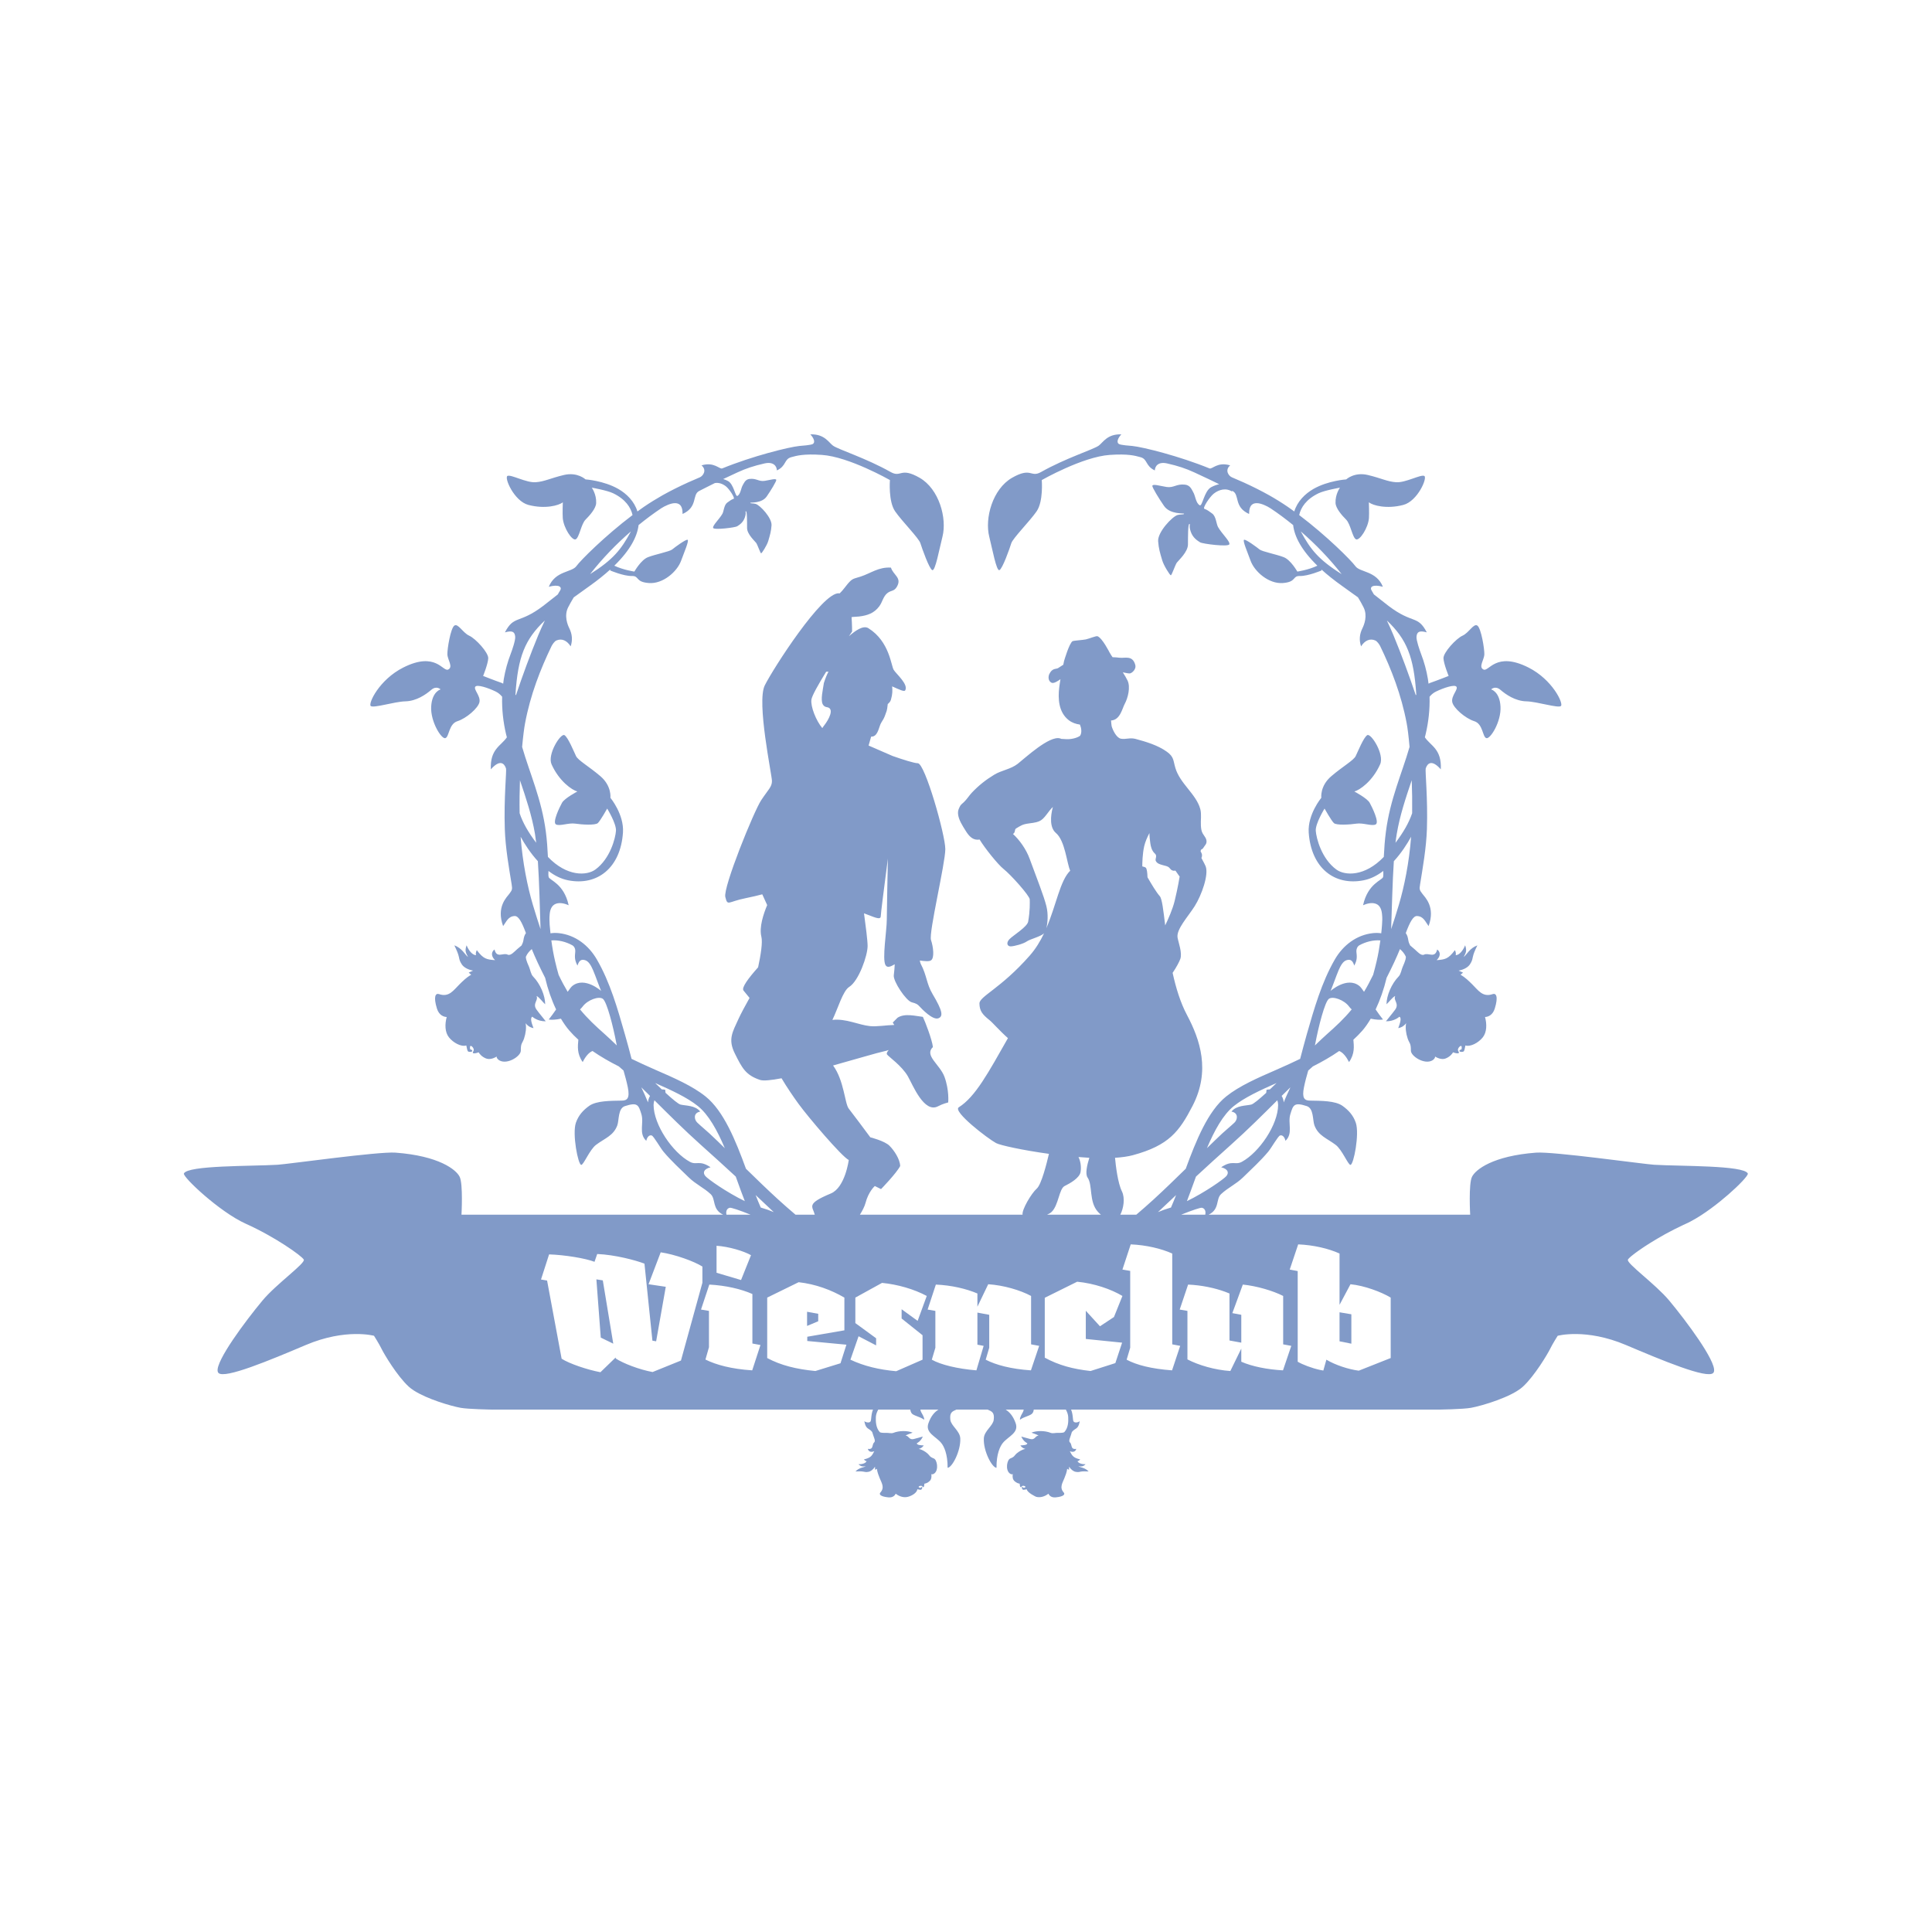 <svg xmlns="http://www.w3.org/2000/svg" xmlns:xlink="http://www.w3.org/1999/xlink" width="500" zoomAndPan="magnify" viewBox="0 0 375 375" height="500" preserveAspectRatio="xMidYMid meet"><g id="06677f913b"><path style=" stroke:none;fill-rule:nonzero;fill:#819ac8;fill-opacity:1;" d="M 115.758 248.324 L 116.609 259.629 L 119.035 260.809 L 117.004 248.52 Z M 115.758 248.324 "></path><path style=" stroke:none;fill-rule:nonzero;fill:#819ac8;fill-opacity:1;" d="M 158.816 255.008 L 156.652 254.613 L 156.652 257.363 L 158.816 256.453 Z M 158.816 255.008 "></path><path style=" stroke:none;fill-rule:nonzero;fill:#819ac8;fill-opacity:1;" d="M 260.004 260.348 L 262.297 260.809 L 262.297 255.102 L 260.004 254.715 Z M 260.004 260.348 "></path><path style=" stroke:none;fill-rule:nonzero;fill:#819ac8;fill-opacity:1;" d="M 321.055 226.078 C 319.004 225.953 301.496 223.48 298.156 223.727 C 289.742 224.359 286.398 227.023 285.715 228.414 C 285.023 229.797 285.359 235.766 285.359 235.766 L 234.602 235.766 C 236.777 234.703 235.961 232.754 237.008 231.777 C 238.34 230.527 239.898 229.863 241.27 228.531 C 242.926 226.906 244.645 225.352 246.137 223.574 C 246.777 222.824 248.059 220.516 248.453 220.395 C 248.926 220.246 249.355 220.699 249.508 221.434 C 251.051 219.977 249.906 218.035 250.461 216.25 C 251 214.477 251.184 213.895 253.648 214.695 C 255.02 215.145 254.762 217.43 255.129 218.426 C 255.879 220.453 257.559 220.938 259.238 222.207 C 260.492 223.137 261.656 226.094 262.121 226.102 C 262.742 226.105 263.898 220.109 263.164 217.934 C 262.66 216.449 261.738 215.48 260.586 214.648 C 259.168 213.637 256.395 213.668 254.277 213.629 C 253.191 213.625 252.676 213.156 253.098 211.047 C 253.316 209.949 253.613 208.871 253.926 207.793 C 254.109 207.633 254.277 207.473 254.457 207.32 C 254.582 207.211 254.707 207.102 254.82 206.992 C 256.59 206.105 258.316 205.121 259.934 204 C 260.66 204.277 261.32 205.105 261.848 206.148 C 262.996 204.504 262.793 203.07 262.691 201.809 C 263.309 201.25 263.891 200.652 264.445 200.027 C 265.012 199.371 265.551 198.59 266.062 197.727 C 267.059 197.945 267.945 197.98 268.441 197.887 C 267.938 197.258 267.457 196.59 267.008 195.934 C 267.879 194.094 268.617 191.996 269.141 189.789 C 270.16 187.797 271.078 185.84 271.73 184.215 C 272.184 184.602 272.57 185.051 272.84 185.621 C 272.961 185.844 272.801 186.465 272.25 187.695 C 272.039 188.152 271.914 189.086 271.484 189.523 C 270.07 190.969 269.133 193.262 269.117 194.93 C 269.539 194.582 270.27 193.547 270.82 193.312 C 270.371 194.164 271.664 194.77 270.801 195.973 C 270.16 196.844 269.469 197.629 269.008 198.234 C 270.668 198.258 271.621 197.34 271.621 197.34 C 272.145 197.617 271.664 198.789 271.398 199.559 C 272.145 199.414 272.613 199.035 272.926 198.605 C 272.758 199.457 272.883 200.543 273.223 201.562 C 273.566 202.574 273.863 202.391 273.855 203.941 C 273.852 204.977 276.406 206.664 277.957 205.855 C 278.289 205.676 278.488 205.418 278.543 205.207 C 278.551 205.156 278.539 205.113 278.539 205.07 C 279.207 205.484 279.98 205.703 280.633 205.434 C 281.457 205.094 281.855 204.562 282.039 204.254 C 282.512 204.445 283.008 204.508 283.117 204.414 C 283.297 204.254 283.023 204.125 282.984 203.805 C 282.957 203.504 283.289 203.07 283.531 203.016 C 283.777 202.953 283.719 203.445 283.699 203.605 C 283.676 203.781 283.289 203.703 283.277 203.957 C 283.27 204.227 283.91 204.227 284.113 204.066 C 284.223 203.977 284.34 203.441 284.434 202.922 C 285.43 203.242 286.988 202.383 287.805 201.352 C 288.605 200.348 288.621 198.773 288.242 197.398 C 288.715 197.391 289.703 197.137 290.133 195.766 C 290.863 193.402 290.387 192.723 289.719 192.957 C 287.773 193.629 286.914 192.191 285.742 191.043 C 285.109 190.418 284.41 189.727 283.488 189.18 C 283.676 189.055 283.844 188.918 283.969 188.777 L 283.117 188.395 C 284.098 188.219 284.957 187.754 285.328 187.156 C 285.707 186.559 285.75 186.348 285.875 185.75 C 286 185.152 286.23 184.566 286.758 183.496 C 285.25 184.039 284.727 185.277 284.098 185.758 C 284.457 185.008 284.797 184.66 284.383 183.48 C 284.004 184.441 283.277 185.395 282.535 185.402 C 282.535 185.402 282.723 185.133 282.402 184.418 C 281.105 186.152 280.496 186.238 278.852 186.363 C 279.789 185.469 279.477 184.637 278.953 184.297 C 278.531 186.094 277.285 184.855 276.41 185.293 C 275.828 185.59 275.043 184.645 274.586 184.258 C 274.223 183.953 273.719 183.516 273.719 183.516 L 273.719 183.523 C 273.535 183.195 273.414 182.867 273.363 182.555 C 273.266 181.973 273.18 181.543 272.859 181.113 C 273.668 178.93 274.316 177.781 275.035 177.801 C 276.305 177.848 276.645 178.887 277.285 179.754 C 278.652 176.02 276.586 174.168 276.055 173.449 C 275.516 172.734 275.48 172.621 275.641 171.637 C 276.129 168.566 276.84 164.656 276.965 160.879 C 277.156 154.988 276.594 149.559 276.73 149.152 C 277.066 148.125 277.926 147.359 279.66 149.332 C 279.855 145.352 277.68 144.777 276.566 143.109 C 276.609 142.906 276.676 142.703 276.719 142.492 C 277.277 140.117 277.547 137.672 277.477 135.234 C 277.824 134.812 278.238 134.461 278.742 134.223 C 280.141 133.543 282.383 132.766 282.707 133.312 C 283.027 133.863 281.66 135.066 281.879 136.246 C 282.082 137.43 284.449 139.453 286.152 139.98 C 287.863 140.512 287.73 143.008 288.488 143.27 C 289.246 143.539 291.414 140.074 291.246 137.148 C 291.094 134.227 289.426 133.812 289.426 133.812 C 289.426 133.812 290.207 133.012 291.246 133.906 C 292.289 134.805 294.121 136.078 296.254 136.129 C 298.387 136.18 302.465 137.512 302.98 137.031 C 303.504 136.543 301.336 131.922 296.684 129.57 C 290.336 126.367 288.984 130.457 287.949 129.957 C 286.914 129.461 288.09 128.062 288.109 126.992 C 288.141 125.93 287.492 121.984 286.77 121.438 C 286.051 120.906 285.133 122.809 283.879 123.383 C 282.613 123.949 280.125 126.672 280.176 127.777 C 280.234 128.887 281.18 131.199 281.18 131.199 C 281.18 131.199 278.852 132.117 277.555 132.562 C 277.469 132.59 277.371 132.648 277.277 132.699 C 277.242 132.395 277.207 132.094 277.156 131.797 C 276.879 130.129 276.434 128.492 275.824 126.914 C 275.555 126.199 274.891 124.301 274.941 123.602 C 275.016 122.668 275.445 122.32 276.938 122.742 C 275.168 119.328 274.234 121.184 269.531 117.617 C 268.566 116.883 267.633 116.109 266.672 115.375 C 266.496 115.055 266.359 114.812 266.273 114.691 C 265.754 113.941 266.402 113.352 268.418 113.891 C 267.133 110.754 263.957 111.133 263.07 109.879 C 262.281 108.781 257.523 104.012 252.172 99.973 C 252.5 98.488 253.539 96.895 255.934 95.742 C 257.129 95.168 260.086 94.656 260.086 94.656 C 260.086 94.656 259.152 95.934 259.227 97.637 C 259.277 98.676 260.449 100.023 261.293 100.867 C 262.145 101.719 262.508 104.375 263.207 104.684 C 263.906 104.988 265.559 102.477 265.711 100.562 C 265.777 99.621 265.695 97.496 265.695 97.496 C 266.477 98.117 269.156 98.852 272.371 98.008 C 275.168 97.285 277.141 92.68 276.441 92.371 C 275.742 92.059 272.809 93.727 270.98 93.602 C 269.234 93.48 268.113 92.816 265.477 92.191 C 262.852 91.578 261.301 93.051 261.301 93.051 C 261.301 93.051 257.77 93.281 254.945 94.898 C 253.301 95.844 251.816 97.316 251.219 99.273 C 250.805 98.977 250.387 98.676 249.973 98.387 C 248.801 97.586 247.594 96.836 246.355 96.137 C 244.746 95.234 243.086 94.41 241.406 93.645 C 240.648 93.305 239.879 92.977 239.113 92.648 C 238.496 92.395 237.672 91.266 238.777 90.328 C 236.324 89.578 235.293 91.129 234.762 90.918 C 228.93 88.535 221.832 86.766 219.785 86.562 C 219.395 86.527 217.531 86.402 217.172 86.176 C 216.664 85.855 216.977 85.027 217.652 84.312 C 214.91 84.199 214.074 85.914 213.266 86.496 C 212.207 87.262 206.871 88.906 202.074 91.617 C 199.996 92.789 200.234 90.574 196.441 92.738 C 192.656 94.914 191.105 100.59 192.016 104.18 C 192.633 106.641 193.398 110.84 193.973 110.664 C 194.555 110.484 195.992 106.43 196.289 105.445 C 196.594 104.465 199.855 101.195 201.195 99.266 C 202.551 97.344 202.207 93.18 202.207 93.18 C 202.207 93.18 210.141 88.652 215.41 88.297 C 218.957 88.055 220.324 88.449 221.352 88.734 C 222.793 89.117 222.277 90.438 224.152 91.309 C 224.176 90.551 224.738 89.539 226.562 89.957 C 228.652 90.43 230.137 90.922 231.805 91.688 C 234.133 92.758 235.59 93.465 236.645 93.988 C 236.215 94.074 235.691 94.242 235.102 94.555 C 233.711 95.285 233.383 98.379 232.859 98.07 C 232.082 97.613 232.039 96.238 231.594 95.516 C 231.34 95.086 231.047 94.184 230.02 94.07 C 228.332 93.871 227.859 94.738 226.418 94.52 C 225.121 94.309 223.781 93.887 223.672 94.285 C 223.594 94.57 224.992 96.836 225.93 98.188 C 227.086 99.891 229.797 99.578 229.824 99.711 C 229.883 99.906 229.105 99.812 228.578 99.957 C 227.512 100.262 224.68 103.297 224.793 105.039 C 224.898 106.5 225.164 107.34 225.59 108.766 C 225.871 109.746 227.066 111.648 227.254 111.664 C 227.438 111.676 228.098 109.652 228.426 109.203 C 228.762 108.75 230.582 107.141 230.582 105.672 C 230.59 104.195 230.574 101.652 230.859 101.711 C 231.148 101.777 230.676 101.82 231.098 103.125 C 231.52 104.434 232.488 104.973 232.941 105.266 C 233.398 105.562 238.387 106.195 238.609 105.656 C 238.836 105.125 237.168 103.617 236.418 102.293 C 236.086 101.711 236.043 100.211 235.277 99.672 C 234.762 99.309 234.367 98.961 233.762 98.758 C 233.383 98.625 234.773 96.457 235.598 95.809 C 236.609 95.016 237.992 94.629 239.215 95.457 C 239.188 95.395 239.141 95.312 239.082 95.234 C 239.137 95.254 239.18 95.277 239.23 95.297 C 240.68 96.027 239.426 98.391 242.445 99.762 C 242.445 97.867 243.297 97.664 243.961 97.664 C 244.762 97.664 245.926 98.219 246.602 98.66 C 248.133 99.668 249.582 100.766 251 101.914 C 251.254 104.145 252.609 106.785 255.703 109.801 C 253.906 110.652 251.809 110.941 251.809 110.941 C 251.809 110.941 250.535 108.672 249.172 108.148 C 247.812 107.613 244.988 107.062 244.492 106.66 C 243.996 106.254 241.852 104.66 241.484 104.77 C 241.121 104.879 242.191 107.309 242.723 108.801 C 243.504 110.973 246.277 113.367 248.984 113.168 C 251.699 112.973 250.797 111.766 252.289 111.801 C 253.91 111.836 256.504 110.73 256.504 110.73 L 256.496 110.547 C 257.625 111.566 258.957 112.637 260.508 113.738 C 261.613 114.531 262.648 115.266 263.586 115.949 C 263.973 116.59 264.344 117.23 264.672 117.895 C 265.484 119.523 264.781 121.266 264.445 121.949 C 263.883 123.078 263.773 124.25 264.184 125.457 C 264.91 124.301 265.93 123.863 266.949 124.32 C 267.328 124.488 267.707 125.07 267.875 125.371 C 270.059 129.891 272 134.863 273.035 140.387 C 273.203 141.254 273.414 142.883 273.594 144.973 C 272.109 150.148 269.816 155.113 269 161.461 C 268.785 163.074 268.676 164.699 268.594 166.324 C 264.902 170.188 261.039 169.992 259.379 168.77 C 256.504 166.664 255.492 162.691 255.391 161.262 C 255.293 159.852 257.094 156.945 257.094 156.945 C 257.094 156.945 258.41 159.289 258.906 159.758 C 259.387 160.223 262.008 160.062 263.293 159.867 C 264.582 159.668 266.324 160.418 267.035 160.012 C 267.758 159.598 266.344 156.699 265.852 155.812 C 265.355 154.93 262.879 153.629 262.879 153.629 C 263.914 153.352 266.41 151.648 267.879 148.363 C 268.762 146.414 266.113 142.277 265.391 142.688 C 264.68 143.094 263.551 145.91 263.141 146.75 C 262.727 147.602 260.625 148.758 258.402 150.664 C 256.168 152.566 256.465 154.852 256.465 154.852 C 256.465 154.852 253.797 158.074 254.02 161.582 C 254.48 168.469 259.023 171.992 264.684 170.863 C 266.082 170.59 267.348 169.926 268.492 169.051 C 268.492 169.438 268.535 169.859 268.457 170.223 C 268.309 170.859 265.492 171.461 264.57 175.711 C 265.465 175.305 266.543 175.086 267.336 175.559 C 268.098 176.02 268.207 177.074 268.246 177.41 C 268.332 178.172 268.305 178.82 268.25 179.504 C 268.215 180.051 268.156 180.605 268.098 181.152 C 267.598 181.078 267.074 181.055 266.477 181.121 C 263.273 181.473 260.68 183.488 259.094 186.223 C 256.52 190.672 255.062 195.84 253.648 200.746 C 253.207 202.332 252.77 203.926 252.359 205.523 C 251 206.191 249.492 206.867 247.84 207.598 C 244.086 209.227 240.539 210.785 238.008 212.816 C 234.461 215.652 232.148 221.414 230.152 226.852 C 228.098 228.859 226.047 230.859 223.922 232.805 C 222.816 233.816 221.695 234.797 220.559 235.766 L 217.453 235.766 C 218.078 234.562 218.41 232.57 217.766 231.246 C 216.957 229.617 216.562 226.219 216.426 224.727 C 217.727 224.645 218.898 224.484 219.859 224.23 C 226.914 222.324 228.902 219.609 231.473 214.656 C 234.996 207.836 232.934 201.797 230.387 196.996 C 229.113 194.602 228.238 191.719 227.605 188.832 C 228.328 187.773 228.902 186.676 229.09 186.152 C 229.527 184.98 228.719 182.906 228.566 181.996 C 228.289 180.379 230.555 177.992 231.895 175.875 C 233.234 173.746 234.637 169.801 234.02 168.156 C 233.945 167.953 233.617 167.312 233.195 166.535 C 233.336 166.215 233.371 165.879 233.188 165.531 C 233.145 165.441 233.043 165.305 233.035 165.23 C 233.023 165.07 233.137 165.043 233.137 164.902 C 233.48 164.793 233.59 164.531 233.766 164.27 C 233.93 164.039 234.145 163.805 234.18 163.484 C 234.258 162.77 233.777 162.34 233.457 161.797 C 233.188 161.336 233.125 160.797 233.094 160.281 C 233.023 159.227 233.254 158.062 232.973 157.027 C 232.172 154.117 229.039 152.113 228.137 149.051 C 227.707 147.609 227.883 146.918 226.5 145.918 C 224.773 144.668 222.453 143.969 220.406 143.422 C 219.293 143.125 218.516 143.562 217.559 143.379 C 216.707 143.219 215.98 141.711 215.77 140.949 C 215.734 140.773 215.695 140.32 215.652 139.848 C 217.438 139.754 217.824 137.504 218.305 136.633 C 218.938 135.461 219.461 133.355 218.855 132.09 C 218.652 131.668 218.297 131.039 217.938 130.5 C 218.551 130.641 219.09 130.727 219.301 130.711 C 219.621 130.691 220.633 129.965 220.34 128.996 C 219.789 127.125 218.34 127.801 217.293 127.664 C 216.875 127.613 216.434 127.574 215.945 127.562 C 215.863 127.445 215.785 127.328 215.695 127.191 C 215.434 126.754 215.332 126.586 215.332 126.586 C 215.332 126.586 213.965 123.855 213.027 123.492 C 212.758 123.391 211.375 123.98 210.754 124.109 C 210.137 124.234 208.402 124.344 208.207 124.438 C 207.559 124.773 206.555 128.23 206.555 128.23 C 206.555 128.23 206.48 128.5 206.43 128.805 C 206.422 128.887 206.402 128.957 206.387 129.023 C 206.051 129.242 205.723 129.461 205.367 129.68 C 204.996 129.914 204.227 129.621 203.656 130.867 C 203.477 131.258 203.379 132.152 204.094 132.512 C 204.516 132.723 205.309 132.211 205.832 131.832 C 205.812 131.938 205.797 132.047 205.781 132.141 C 205.73 132.555 205.645 132.969 205.602 133.379 C 205.324 135.648 205.477 138.238 207.422 139.77 C 208.074 140.277 208.816 140.531 209.613 140.641 C 209.887 141.289 210.035 142.184 209.648 142.812 C 208.992 143.297 207.77 143.512 207.027 143.473 C 206.613 143.453 206.293 143.422 206.008 143.414 C 205.93 143.387 205.855 143.355 205.773 143.328 C 203.707 142.703 198.969 147.137 197.535 148.258 C 196.168 149.324 194.391 149.5 192.957 150.383 C 191.363 151.355 190 152.414 188.625 153.867 C 188.086 154.445 187.672 155.141 187.09 155.695 C 186.695 156.074 186.465 156.148 186.223 156.715 C 186.02 157.152 185.918 157.434 185.953 157.961 C 186.043 159.109 186.848 160.309 187.445 161.27 C 187.965 162.117 188.691 163.027 189.781 162.988 C 189.898 162.988 190.016 162.977 190.141 162.953 C 191.109 164.57 193.676 167.785 194.797 168.676 C 196.227 169.801 199.852 173.871 199.871 174.57 C 199.887 175.262 199.938 176.754 199.566 178.887 C 199.383 179.914 196.609 181.586 195.926 182.301 C 195.25 183.016 195.504 183.707 196.195 183.691 C 196.887 183.668 198.641 183.203 199.324 182.715 C 199.965 182.273 202.012 181.793 202.652 181.152 C 201.918 182.688 201.027 184.172 199.863 185.488 C 194.223 191.902 190.074 193.395 190.109 194.793 C 190.141 196.184 190.629 196.867 192.047 197.996 C 192.68 198.492 193.887 199.938 195.641 201.504 C 191.805 208.246 189.34 212.875 186.098 214.926 C 184.848 215.719 191.695 220.984 193.336 221.871 C 194.113 222.293 198.473 223.254 203.598 223.961 C 203.16 225.84 202.137 229.906 201.246 230.695 C 200.18 231.637 198.305 234.82 198.48 235.766 L 166.91 235.766 C 167.367 235.051 167.828 234.148 167.988 233.52 C 168.57 231.27 169.801 230.207 169.801 230.207 L 171.008 230.805 C 171.008 230.805 174.008 227.723 174.723 226.328 C 174.684 224.996 173.566 223.305 172.641 222.383 C 171.707 221.449 168.926 220.75 168.926 220.75 C 167.754 219.172 165.426 216.039 164.742 215.184 C 163.965 214.199 163.84 209.707 161.699 206.809 C 166.152 205.574 170.266 204.336 171.656 204.043 C 171.949 203.98 172.23 203.898 172.5 203.805 C 172.203 204.152 172.027 204.461 172.176 204.676 C 172.445 205.078 175.051 206.867 176.223 208.922 C 177.152 210.543 179.375 216.195 182.098 214.715 C 182.977 214.242 184.047 213.98 184.047 213.98 C 184.047 213.98 184.273 211.609 183.324 209.016 C 182.43 206.586 179.344 204.883 181.078 203.23 C 180.926 201.797 179.52 198.156 179.125 197.371 C 177.742 197.223 175.602 196.613 174.207 197.543 L 173.281 198.477 C 173.281 198.477 173.41 198.652 173.578 198.941 C 172.094 198.973 170.207 199.305 168.871 199.168 C 166.641 198.941 164.211 197.66 161.566 197.965 C 162.637 195.77 163.594 192.34 164.82 191.566 C 166.688 190.402 168.402 185.477 168.402 183.617 C 168.402 182.562 168.023 179.613 167.703 177.277 C 169.48 177.898 170.957 178.742 170.957 177.816 C 170.957 177.352 171.586 172.414 172.336 166.652 C 172.289 169.426 172.125 176.695 172.125 178.508 C 172.125 180.605 171.191 186.172 171.883 187.34 C 172.238 187.922 172.895 187.609 173.668 187.164 C 173.637 187.781 173.586 188.504 173.484 189.297 C 173.332 190.445 175.844 194.238 176.965 194.543 C 177.883 194.785 178.086 194.918 178.5 195.367 C 178.906 195.812 181.02 198.047 182.125 197.652 C 183.102 197.289 182.992 196.262 181.004 192.93 C 179.816 190.934 179.91 189.34 178.719 187.09 C 178.652 186.969 178.586 186.727 178.535 186.438 C 179.484 186.566 180.328 186.652 180.707 186.406 C 181.398 185.949 181.172 183.852 180.707 182.453 C 180.238 181.07 183.484 167.605 183.484 164.816 C 183.484 162.035 179.535 148.141 178.145 148.141 C 177.457 148.141 175.289 147.449 173.246 146.734 L 168.594 144.711 L 169.086 142.98 L 169.145 142.98 C 170.273 142.992 170.535 141.48 170.848 140.691 C 171.016 140.277 171.25 139.957 171.469 139.578 C 171.754 139.086 171.898 138.496 172.109 137.965 C 172.16 137.816 172.262 137.242 172.312 136.66 C 172.574 136.426 172.828 136.188 172.93 135.809 C 173.25 134.703 173.238 134.039 173.164 133.223 C 174.578 133.863 175.531 134.316 175.703 133.996 C 176.352 132.824 173.992 130.852 173.477 130.035 C 172.945 129.219 172.676 124.512 168.555 121.934 C 167.543 121.309 166.016 122.414 164.777 123.492 C 165.156 122.926 165.391 122.582 165.391 122.582 C 165.391 122.582 165.391 121.176 165.289 119.785 C 165.746 119.707 166.258 119.723 166.742 119.664 C 168.367 119.465 169.684 119.023 170.676 117.668 C 171.285 116.852 171.41 115.789 172.227 115.129 C 172.969 114.531 173.543 114.836 174.098 113.867 C 175.086 112.113 173.406 111.656 172.93 110.172 C 170.508 110.031 169.051 111.262 167.059 111.91 C 165.668 112.367 165.508 112.207 164.574 113.285 C 164.129 113.797 163.578 114.625 162.973 115.18 C 162.93 115.172 162.879 115.156 162.836 115.156 C 159.59 114.926 150.066 129.773 148.445 133.027 C 146.82 136.273 149.836 150.434 149.836 151.59 C 149.836 152.746 149.141 153.215 147.754 155.309 C 146.355 157.391 140.32 172.25 140.785 174.105 C 141.25 175.961 141.25 175.027 144.73 174.336 C 146.043 174.066 147.117 173.812 147.957 173.586 L 148.91 175.676 C 148.176 177.426 147.328 179.984 147.781 181.805 C 148.059 182.914 147.656 185.395 147.148 187.754 C 145.277 189.852 143.895 191.699 144.309 192.254 C 144.449 192.434 144.883 192.973 145.488 193.699 C 144.652 195.191 143.809 196.75 143.34 197.777 C 142.184 200.324 141.25 201.723 142.641 204.504 C 144.031 207.289 144.73 208.68 147.52 209.613 C 148.184 209.832 149.703 209.672 151.699 209.293 C 152.715 211.012 154.035 212.941 154.996 214.258 C 156.852 216.812 163.352 224.461 164.742 225.16 C 164.742 225.16 164.051 230.496 161.262 231.656 C 156.371 233.695 157.73 234.129 158.148 235.766 L 154.402 235.766 C 153.27 234.797 152.133 233.816 151.027 232.805 C 148.902 230.859 146.84 228.859 144.789 226.852 C 142.801 221.414 140.484 215.652 136.941 212.816 C 134.406 210.785 130.855 209.227 127.098 207.598 C 125.445 206.867 123.949 206.191 122.586 205.523 C 122.18 203.926 121.742 202.332 121.289 200.746 C 119.887 195.84 118.43 190.672 115.844 186.223 C 114.258 183.488 111.676 181.473 108.473 181.121 C 107.867 181.055 107.352 181.078 106.848 181.152 C 106.789 180.605 106.73 180.051 106.688 179.504 C 106.645 178.82 106.617 178.172 106.695 177.41 C 106.73 177.074 106.848 176.02 107.613 175.559 C 108.398 175.086 109.484 175.305 110.379 175.711 C 109.453 171.461 106.629 170.859 106.492 170.223 C 106.406 169.859 106.449 169.438 106.457 169.051 C 107.59 169.926 108.871 170.59 110.262 170.863 C 115.918 171.992 120.461 168.469 120.918 161.582 C 121.152 158.074 118.48 154.852 118.48 154.852 C 118.48 154.852 118.766 152.566 116.543 150.664 C 114.316 148.758 112.215 147.602 111.805 146.75 C 111.398 145.91 110.262 143.094 109.555 142.688 C 108.828 142.277 106.188 146.414 107.059 148.363 C 108.539 151.648 111.027 153.352 112.066 153.629 C 112.066 153.629 109.586 154.93 109.09 155.812 C 108.602 156.699 107.199 159.598 107.902 160.012 C 108.625 160.418 110.355 159.668 111.652 159.867 C 112.941 160.062 115.547 160.223 116.043 159.758 C 116.539 159.289 117.855 156.945 117.855 156.945 C 117.855 156.945 119.652 159.852 119.559 161.262 C 119.457 162.691 118.445 166.664 115.57 168.77 C 113.91 169.992 110.043 170.188 106.352 166.324 C 106.273 164.699 106.164 163.074 105.953 161.461 C 105.129 155.113 102.832 150.148 101.344 144.973 C 101.535 142.883 101.746 141.254 101.914 140.387 C 102.945 134.863 104.891 129.891 107.074 125.371 C 107.242 125.07 107.613 124.488 107.992 124.32 C 109.023 123.863 110.031 124.301 110.766 125.457 C 111.172 124.25 111.062 123.078 110.504 121.949 C 110.16 121.266 109.461 119.523 110.27 117.895 C 110.605 117.23 110.977 116.59 111.363 115.949 C 112.309 115.266 113.328 114.531 114.441 113.738 C 115.992 112.637 117.316 111.566 118.445 110.543 L 118.445 110.73 C 118.445 110.73 121.027 111.836 122.66 111.801 C 124.145 111.766 123.25 112.973 125.965 113.168 C 128.664 113.367 131.445 110.973 132.215 108.801 C 132.754 107.309 133.816 104.879 133.453 104.77 C 133.098 104.66 130.949 106.254 130.457 106.66 C 129.961 107.062 127.137 107.613 125.773 108.148 C 124.406 108.672 123.133 110.941 123.133 110.941 C 123.133 110.941 121.035 110.652 119.238 109.801 C 122.332 106.785 123.684 104.145 123.949 101.914 C 125.359 100.766 126.824 99.668 128.336 98.66 C 129.02 98.219 130.18 97.664 130.988 97.664 C 131.641 97.664 132.5 97.867 132.492 99.762 C 135.523 98.391 134.277 96.027 135.711 95.297 C 136.59 94.863 137.328 94.461 138.754 93.762 C 139.512 93.625 140.281 93.914 140.895 94.395 C 141.57 94.922 142.715 96.703 142.402 96.812 C 141.906 96.98 141.578 97.266 141.156 97.562 C 140.531 98.008 140.492 99.238 140.223 99.719 C 139.605 100.801 138.238 102.039 138.426 102.477 C 138.617 102.914 142.707 102.395 143.078 102.156 C 143.449 101.914 144.242 101.473 144.59 100.395 C 144.934 99.324 144.547 99.289 144.781 99.238 C 145.016 99.191 145.008 101.273 145.008 102.484 C 145.008 103.691 146.508 105.016 146.773 105.379 C 147.043 105.75 147.59 107.41 147.734 107.398 C 147.891 107.391 148.871 105.832 149.113 105.023 C 149.453 103.852 149.672 103.168 149.754 101.965 C 149.855 100.539 147.531 98.043 146.652 97.797 C 146.223 97.68 145.59 97.758 145.625 97.59 C 145.656 97.488 147.875 97.746 148.828 96.348 C 149.602 95.234 150.734 93.375 150.676 93.145 C 150.598 92.816 149.484 93.164 148.434 93.332 C 147.242 93.516 146.863 92.801 145.473 92.961 C 144.629 93.062 144.395 93.805 144.176 94.156 C 143.812 94.746 143.777 95.875 143.145 96.254 C 142.715 96.5 142.445 93.961 141.293 93.363 C 140.961 93.18 140.645 93.062 140.371 92.984 C 141.133 92.621 142.035 92.199 143.148 91.688 C 144.809 90.922 146.293 90.43 148.375 89.957 C 150.211 89.539 150.773 90.551 150.793 91.309 C 152.672 90.438 152.148 89.117 153.598 88.734 C 154.621 88.449 155.992 88.055 159.527 88.297 C 164.801 88.652 172.734 93.18 172.734 93.18 C 172.734 93.18 172.398 97.344 173.754 99.266 C 175.09 101.195 178.359 104.465 178.652 105.445 C 178.957 106.43 180.391 110.484 180.965 110.664 C 181.547 110.84 182.305 106.641 182.93 104.18 C 183.84 100.59 182.285 94.914 178.5 92.738 C 174.715 90.574 174.953 92.789 172.871 91.617 C 168.074 88.906 162.738 87.262 161.676 86.496 C 160.875 85.914 160.039 84.199 157.285 84.312 C 157.965 85.027 158.285 85.855 157.773 86.176 C 157.418 86.402 155.547 86.527 155.16 86.562 C 153.117 86.766 146.012 88.535 140.188 90.918 C 139.656 91.129 138.617 89.578 136.164 90.328 C 137.277 91.266 136.445 92.395 135.836 92.648 C 135.062 92.977 134.297 93.305 133.543 93.645 C 131.859 94.41 130.199 95.234 128.586 96.137 C 127.355 96.836 126.137 97.586 124.965 98.387 C 124.551 98.676 124.137 98.977 123.723 99.273 C 123.125 97.316 121.648 95.844 120.004 94.898 C 117.172 93.281 113.648 93.051 113.648 93.051 C 113.648 93.051 112.098 91.578 109.469 92.191 C 106.828 92.816 105.707 93.48 103.957 93.602 C 102.133 93.727 99.207 92.059 98.508 92.371 C 97.809 92.68 99.789 97.285 102.574 98.008 C 105.793 98.852 108.473 98.117 109.242 97.496 C 109.242 97.496 109.164 99.621 109.234 100.562 C 109.391 102.477 111.043 104.988 111.734 104.684 C 112.434 104.375 112.797 101.719 113.648 100.867 C 114.492 100.023 115.68 98.676 115.715 97.637 C 115.793 95.934 114.863 94.656 114.863 94.656 C 114.863 94.656 117.816 95.168 119.012 95.742 C 121.398 96.895 122.441 98.488 122.777 99.973 C 117.426 104.012 112.664 108.781 111.879 109.879 C 110.984 111.133 107.816 110.754 106.52 113.891 C 108.539 113.352 109.191 113.941 108.676 114.691 C 108.59 114.812 108.441 115.055 108.273 115.375 C 107.312 116.109 106.383 116.883 105.414 117.617 C 100.703 121.184 99.789 119.328 98.004 122.742 C 99.504 122.32 99.926 122.668 100 123.602 C 100.059 124.301 99.402 126.199 99.125 126.914 C 98.516 128.492 98.07 130.129 97.785 131.797 C 97.734 132.094 97.707 132.395 97.668 132.699 C 97.574 132.648 97.473 132.59 97.395 132.562 C 96.098 132.117 93.773 131.199 93.773 131.199 C 93.773 131.199 94.715 128.887 94.766 127.777 C 94.824 126.672 92.328 123.949 91.066 123.383 C 89.816 122.809 88.891 120.906 88.176 121.438 C 87.457 121.984 86.809 125.93 86.836 126.992 C 86.859 128.062 88.023 129.461 86.992 129.957 C 85.957 130.457 84.609 126.367 78.27 129.57 C 73.609 131.922 71.441 136.543 71.957 137.031 C 72.477 137.512 76.551 136.18 78.691 136.129 C 80.824 136.078 82.66 134.805 83.699 133.906 C 84.734 133.012 85.52 133.812 85.52 133.812 C 85.52 133.812 83.852 134.227 83.691 137.148 C 83.531 140.074 85.703 143.539 86.453 143.27 C 87.207 143.008 87.086 140.512 88.797 139.98 C 90.492 139.453 92.859 137.43 93.07 136.246 C 93.281 135.066 91.918 133.863 92.238 133.312 C 92.566 132.766 94.801 133.543 96.207 134.223 C 96.699 134.461 97.117 134.812 97.465 135.234 C 97.398 137.672 97.668 140.117 98.223 142.492 C 98.273 142.703 98.332 142.898 98.383 143.109 C 97.27 144.777 95.094 145.352 95.273 149.332 C 97.02 147.359 97.875 148.125 98.215 149.152 C 98.355 149.559 97.785 154.988 97.98 160.879 C 98.105 164.656 98.812 168.566 99.309 171.637 C 99.461 172.621 99.422 172.734 98.887 173.449 C 98.359 174.168 96.293 176.02 97.656 179.754 C 98.301 178.887 98.637 177.848 99.902 177.801 C 100.641 177.781 101.281 178.93 102.082 181.113 C 101.766 181.543 101.68 181.973 101.586 182.555 C 101.535 182.867 101.402 183.195 101.23 183.523 L 101.23 183.516 C 101.23 183.516 100.727 183.953 100.355 184.258 C 99.898 184.645 99.117 185.59 98.535 185.293 C 97.656 184.855 96.418 186.094 95.988 184.297 C 95.473 184.637 95.156 185.469 96.09 186.363 C 94.453 186.238 93.84 186.152 92.543 184.418 C 92.223 185.133 92.414 185.402 92.414 185.402 C 91.672 185.395 90.941 184.441 90.566 183.48 C 90.141 184.66 90.484 185.008 90.848 185.758 C 90.215 185.277 89.699 184.039 88.191 183.496 C 88.707 184.566 88.941 185.152 89.074 185.75 C 89.195 186.348 89.234 186.559 89.617 187.156 C 89.988 187.754 90.84 188.219 91.824 188.395 L 90.98 188.777 C 91.102 188.918 91.27 189.055 91.461 189.18 C 90.535 189.727 89.836 190.418 89.203 191.043 C 88.031 192.191 87.172 193.629 85.223 192.957 C 84.551 192.723 84.086 193.402 84.809 195.766 C 85.234 197.137 86.234 197.391 86.707 197.398 C 86.328 198.773 86.336 200.348 87.145 201.352 C 87.957 202.383 89.516 203.242 90.508 202.922 C 90.602 203.441 90.727 203.977 90.828 204.066 C 91.031 204.227 91.68 204.227 91.672 203.957 C 91.656 203.703 91.27 203.781 91.242 203.605 C 91.227 203.445 91.16 202.953 91.418 203.016 C 91.664 203.07 91.992 203.504 91.953 203.805 C 91.926 204.125 91.648 204.254 91.832 204.414 C 91.934 204.508 92.43 204.445 92.902 204.254 C 93.082 204.562 93.492 205.094 94.305 205.434 C 94.969 205.703 95.742 205.484 96.41 205.07 C 96.41 205.113 96.395 205.156 96.402 205.207 C 96.453 205.418 96.656 205.676 96.992 205.855 C 98.551 206.664 101.098 204.977 101.09 203.941 C 101.074 202.391 101.383 202.574 101.723 201.562 C 102.059 200.543 102.191 199.457 102.023 198.605 C 102.336 199.035 102.809 199.414 103.551 199.559 C 103.273 198.789 102.801 197.617 103.324 197.34 C 103.324 197.34 104.277 198.258 105.93 198.234 C 105.48 197.629 104.781 196.844 104.148 195.973 C 103.281 194.77 104.57 194.164 104.133 193.312 C 104.68 193.547 105.395 194.582 105.82 194.93 C 105.816 193.262 104.875 190.969 103.457 189.523 C 103.035 189.086 102.902 188.152 102.699 187.695 C 102.145 186.465 101.984 185.844 102.109 185.621 C 102.371 185.051 102.766 184.602 103.215 184.215 C 103.871 185.84 104.781 187.789 105.809 189.789 C 106.324 191.996 107.059 194.094 107.941 195.934 C 107.488 196.59 107.008 197.258 106.508 197.887 C 107 197.98 107.891 197.945 108.879 197.727 C 109.395 198.59 109.934 199.371 110.504 200.027 C 111.047 200.652 111.637 201.25 112.258 201.809 C 112.148 203.07 111.953 204.504 113.102 206.148 C 113.617 205.105 114.289 204.277 115.008 204 C 116.625 205.121 118.355 206.105 120.117 206.992 C 120.242 207.102 120.359 207.211 120.488 207.32 C 120.664 207.473 120.848 207.633 121.027 207.793 C 121.336 208.871 121.633 209.949 121.859 211.047 C 122.273 213.156 121.758 213.625 120.672 213.629 C 118.555 213.668 115.781 213.637 114.359 214.648 C 113.203 215.48 112.293 216.449 111.777 217.934 C 111.043 220.109 112.207 226.105 112.824 226.102 C 113.289 226.094 114.457 223.137 115.699 222.207 C 117.383 220.938 119.078 220.453 119.82 218.426 C 120.184 217.43 119.922 215.145 121.297 214.695 C 123.766 213.895 123.934 214.477 124.492 216.25 C 125.039 218.035 123.898 219.977 125.441 221.434 C 125.594 220.699 126.023 220.246 126.496 220.395 C 126.887 220.516 128.168 222.824 128.809 223.574 C 130.301 225.352 132.02 226.906 133.68 228.531 C 135.047 229.863 136.598 230.527 137.938 231.777 C 138.98 232.754 138.164 234.703 140.348 235.766 L 89.574 235.766 C 89.574 235.766 89.91 229.797 89.219 228.414 C 88.543 227.023 85.199 224.359 76.777 223.727 C 73.445 223.48 55.945 225.953 53.883 226.078 C 48.789 226.383 36.449 226.164 35.695 227.773 C 35.395 228.406 42.625 235.258 47.742 237.543 C 53.367 240.07 58.609 243.781 58.965 244.488 C 59.32 245.195 53.621 249.227 50.949 252.43 C 47.648 256.395 41.875 264.133 42.246 266.164 C 42.27 266.301 42.324 266.41 42.406 266.492 C 43.605 267.699 52.438 263.996 59.379 261.055 C 67.117 257.781 72.594 259.273 72.594 259.273 C 72.594 259.273 73.574 260.809 74.07 261.828 C 74.57 262.848 77.062 267.047 79.324 269.137 C 79.598 269.387 79.926 269.633 80.297 269.875 C 82.887 271.559 87.508 272.906 89.387 273.254 C 90.832 273.52 95.105 273.594 95.637 273.605 C 95.672 273.605 95.688 273.605 95.688 273.605 L 95.688 273.598 L 169.449 273.598 C 169.219 274.172 169.152 274.711 169.086 275.387 C 169.043 275.773 169.027 275.949 168.766 276.059 C 168.512 276.168 168.016 276.059 167.77 275.855 C 167.973 276.953 168.25 277.156 168.816 277.5 C 168.984 277.609 169.152 277.77 169.289 277.949 C 169.289 277.949 169.422 278.352 169.516 278.648 C 169.625 279.012 169.988 279.699 169.676 279.973 C 169.195 280.383 169.617 281.414 168.453 281.219 C 168.527 281.621 168.934 282.004 169.699 281.676 C 169.219 282.609 169.012 282.953 167.676 283.277 C 168.008 283.645 168.211 283.605 168.211 283.605 C 168.039 284.035 167.297 284.227 166.625 284.211 C 167.223 284.75 167.516 284.633 168.047 284.609 C 167.594 284.859 166.742 284.859 166.051 285.609 C 166.809 285.57 167.207 285.578 167.594 285.645 C 167.973 285.727 168.109 285.754 168.555 285.68 C 169.008 285.609 169.488 285.223 169.836 284.691 L 169.852 285.281 C 169.969 285.246 170.082 285.18 170.199 285.09 C 170.293 285.777 170.527 286.359 170.738 286.883 C 171.125 287.852 171.758 288.723 170.883 289.699 C 170.578 290.035 170.863 290.484 172.426 290.637 C 173.336 290.734 173.73 290.207 173.855 289.926 C 174.574 290.492 175.465 290.746 176.258 290.523 C 177.059 290.305 177.988 289.727 178.055 289.066 C 178.383 289.133 178.715 289.195 178.797 289.152 C 178.941 289.074 179.102 288.695 178.949 288.637 C 178.789 288.578 178.746 288.824 178.637 288.797 C 178.535 288.773 178.23 288.695 178.324 288.551 C 178.418 288.418 178.746 288.34 178.93 288.426 C 179.102 288.52 179.117 288.723 179.254 288.652 C 179.336 288.621 179.414 288.309 179.422 287.98 C 179.648 287.953 180.055 287.852 180.465 287.449 C 180.785 287.129 180.848 286.629 180.77 286.125 C 180.797 286.141 180.812 286.152 180.848 286.16 C 180.996 286.184 181.184 286.133 181.383 285.973 C 182.246 285.266 181.875 283.344 181.273 283.098 C 180.348 282.719 180.535 282.578 180.027 282.121 C 179.504 281.672 178.875 281.336 178.324 281.227 C 178.672 281.152 179.023 280.973 179.301 280.555 C 178.781 280.527 177.973 280.512 177.945 280.141 C 177.945 280.141 178.715 279.805 179.117 278.832 C 178.652 278.949 178.012 279.164 177.34 279.32 C 176.426 279.539 176.387 278.621 175.777 278.672 C 176.047 278.41 176.832 278.234 177.145 278.074 C 176.156 277.672 174.574 277.652 173.375 278.125 C 173.016 278.262 172.434 278.109 172.113 278.117 C 171.25 278.141 170.848 278.082 170.746 277.949 C 170.02 277.137 169.961 275.949 170.004 275.031 C 170.031 274.551 170.207 274.055 170.469 273.598 L 176.688 273.598 C 176.715 273.816 176.773 274.035 176.902 274.254 C 177.246 274.805 178.477 274.906 179.379 275.57 C 179.453 275.113 178.906 274.312 178.77 274.035 C 178.703 273.902 178.68 273.75 178.652 273.598 L 182.152 273.598 C 181.375 274.102 180.711 274.836 180.215 276.227 C 179.531 278.109 181.621 278.781 182.668 280.047 C 183.223 280.703 183.949 282.203 183.93 284.895 C 184.789 284.887 186.504 281.641 186.391 279.188 C 186.316 277.727 184.605 276.77 184.461 275.578 C 184.301 274.172 184.797 273.969 185.652 273.598 L 191.695 273.598 C 192.555 273.969 193.051 274.172 192.883 275.578 C 192.742 276.77 191.027 277.727 190.961 279.188 C 190.836 281.641 192.562 284.887 193.422 284.895 C 193.391 282.203 194.129 280.703 194.672 280.047 C 195.727 278.781 197.816 278.109 197.133 276.227 C 196.633 274.836 195.977 274.102 195.195 273.598 L 198.699 273.598 C 198.668 273.75 198.641 273.902 198.574 274.035 C 198.445 274.312 197.898 275.113 197.977 275.57 C 198.867 274.906 200.098 274.805 200.438 274.254 C 200.578 274.035 200.633 273.816 200.656 273.598 L 206.879 273.598 C 207.137 274.055 207.316 274.551 207.34 275.031 C 207.391 275.949 207.34 277.137 206.605 277.949 C 206.496 278.082 206.094 278.141 205.234 278.117 C 204.914 278.109 204.34 278.262 203.969 278.125 C 202.773 277.652 201.188 277.672 200.207 278.074 C 200.52 278.234 201.305 278.41 201.582 278.672 C 200.961 278.621 200.926 279.539 200.008 279.32 C 199.34 279.164 198.699 278.949 198.234 278.832 C 198.633 279.805 199.406 280.141 199.406 280.141 C 199.375 280.512 198.566 280.527 198.051 280.555 C 198.328 280.973 198.684 281.152 199.02 281.227 C 198.473 281.336 197.848 281.672 197.316 282.121 C 196.812 282.578 196.996 282.719 196.078 283.098 C 195.465 283.344 195.102 285.266 195.969 285.973 C 196.164 286.133 196.355 286.184 196.5 286.16 C 196.535 286.152 196.551 286.141 196.582 286.125 C 196.492 286.629 196.559 287.129 196.879 287.449 C 197.293 287.852 197.707 287.953 197.926 287.98 C 197.934 288.309 198.008 288.621 198.094 288.652 C 198.234 288.723 198.246 288.52 198.422 288.426 C 198.598 288.34 198.93 288.418 199.027 288.551 C 199.121 288.695 198.816 288.773 198.715 288.797 C 198.609 288.824 198.559 288.578 198.398 288.637 C 198.246 288.695 198.406 289.074 198.555 289.152 C 198.625 289.195 198.977 289.133 199.297 289.066 C 199.359 289.727 201.094 290.523 201.094 290.523 C 201.887 290.746 202.781 290.492 203.496 289.926 C 203.621 290.207 204.012 290.734 204.93 290.637 C 206.488 290.484 206.77 290.035 206.473 289.699 C 205.598 288.723 206.227 287.852 206.609 286.883 C 206.82 286.359 207.055 285.777 207.141 285.09 C 207.266 285.18 207.383 285.246 207.5 285.281 L 207.512 284.691 C 207.871 285.223 208.344 285.609 208.793 285.68 C 209.238 285.754 209.379 285.727 209.754 285.645 C 210.133 285.578 210.543 285.57 211.301 285.609 C 210.605 284.859 209.75 284.859 209.312 284.609 C 209.836 284.633 210.125 284.75 210.715 284.211 C 210.055 284.227 209.32 284.035 209.137 283.605 C 209.137 283.605 209.332 283.645 209.676 283.277 C 208.344 282.953 208.133 282.609 207.652 281.676 C 208.418 282.004 208.824 281.621 208.898 281.219 C 207.73 281.414 208.152 280.383 207.672 279.973 C 207.367 279.699 207.727 279.012 207.832 278.648 C 207.93 278.352 208.051 277.949 208.051 277.949 C 208.207 277.77 208.367 277.609 208.531 277.5 C 209.102 277.156 209.383 276.953 209.574 275.855 C 209.332 276.059 208.84 276.168 208.582 276.059 C 208.32 275.949 208.301 275.773 208.262 275.387 C 208.199 274.711 208.133 274.172 207.898 273.598 L 279.242 273.598 L 279.242 273.605 C 279.242 273.605 284.004 273.539 285.539 273.254 C 287.695 272.855 293.43 271.152 295.609 269.137 C 297.871 267.047 300.367 262.848 300.871 261.828 C 301.367 260.809 302.348 259.273 302.348 259.273 C 302.348 259.273 307.82 257.781 315.566 261.055 C 322.504 263.996 331.336 267.699 332.535 266.492 C 332.617 266.41 332.668 266.301 332.695 266.164 C 333.066 264.133 327.293 256.395 323.988 252.43 C 321.316 249.227 315.625 245.195 315.977 244.488 C 315.996 244.445 316.035 244.391 316.094 244.324 C 316.137 244.273 316.199 244.215 316.266 244.152 C 316.281 244.137 316.293 244.121 316.312 244.105 C 316.395 244.027 316.488 243.945 316.594 243.855 C 316.605 243.848 316.613 243.84 316.625 243.828 C 316.738 243.734 316.867 243.633 317.008 243.523 C 317.016 243.516 317.023 243.512 317.031 243.504 C 317.172 243.391 317.328 243.273 317.496 243.148 C 317.504 243.145 317.512 243.141 317.516 243.133 C 317.688 243.008 317.871 242.875 318.066 242.738 C 318.074 242.734 318.078 242.73 318.082 242.727 C 318.277 242.59 318.488 242.445 318.711 242.293 C 318.711 242.293 318.715 242.293 318.715 242.289 C 318.938 242.141 319.168 241.988 319.406 241.828 C 319.41 241.828 319.414 241.824 319.418 241.824 C 319.66 241.664 319.91 241.504 320.168 241.34 C 320.172 241.34 320.176 241.336 320.18 241.336 C 322.02 240.176 324.297 238.891 326.668 237.789 L 327.695 237.316 C 327.836 237.25 327.98 237.168 328.125 237.094 C 328.164 237.07 328.203 237.051 328.242 237.027 C 328.547 236.867 328.852 236.695 329.164 236.512 C 329.188 236.5 329.207 236.484 329.23 236.473 C 329.562 236.277 329.895 236.07 330.23 235.852 C 330.234 235.848 330.238 235.848 330.242 235.844 C 332.68 234.258 335.168 232.199 336.914 230.543 C 336.914 230.543 336.914 230.543 336.918 230.539 C 337.148 230.32 337.363 230.113 337.566 229.91 C 337.586 229.891 337.605 229.867 337.625 229.848 C 337.801 229.672 337.961 229.508 338.113 229.348 C 338.148 229.309 338.191 229.266 338.227 229.23 C 338.352 229.094 338.457 228.973 338.559 228.855 C 338.605 228.805 338.656 228.746 338.695 228.699 C 338.781 228.602 338.84 228.52 338.906 228.434 C 338.945 228.379 338.996 228.32 339.031 228.273 C 339.082 228.199 339.109 228.148 339.141 228.09 C 339.164 228.047 339.203 227.996 339.219 227.961 C 339.254 227.875 339.266 227.812 339.246 227.773 C 338.496 226.164 326.16 226.383 321.055 226.078 Z M 252.559 103.293 C 252.535 103.246 252.516 103.195 252.484 103.145 C 255.375 105.648 258.047 108.422 260.414 111.438 C 255.879 108.598 254.363 106.602 252.559 103.293 Z M 270.473 123.301 C 270.152 122.516 269.691 121.496 269.191 120.434 C 273.062 124.09 274.418 127.516 274.891 134.707 C 274.898 134.746 274.898 134.789 274.898 134.824 C 274.84 134.898 274.805 134.941 274.805 134.941 C 273.477 131.02 272.051 127.125 270.473 123.301 Z M 271.113 161.832 C 271.711 158.293 272.844 154.895 274.016 151.438 C 274.098 153.477 274.125 155.637 274.098 157.844 C 273.457 159.719 272.414 161.531 270.863 163.586 C 270.938 162.961 271.02 162.371 271.113 161.832 Z M 270.543 167.16 C 272.008 165.566 273.145 163.781 273.895 162.414 C 273.523 167.395 272.555 172.145 271.52 175.609 C 271.012 177.32 270.516 178.887 270.02 180.344 C 270.172 176.172 270.27 171.285 270.543 167.16 Z M 259.824 188.32 C 260.215 187.426 260.68 186.574 261.371 186.371 C 262.23 186.102 262.598 186.574 262.859 187.426 C 263.469 186.281 263.375 185.699 263.273 184.68 C 263.242 184.258 263.441 183.707 263.863 183.473 C 265.062 182.809 266.578 182.418 267.93 182.535 C 267.742 183.918 267.508 185.285 267.188 186.641 C 266.973 187.551 266.754 188.402 266.527 189.215 C 265.93 190.445 265.348 191.539 264.758 192.508 C 264.379 191.945 264.059 191.523 263.82 191.348 C 261.438 189.492 258.234 192.359 258.234 192.359 C 258.336 192.34 259.43 189.215 259.824 188.32 Z M 255.293 202.59 C 255.949 199.109 257.145 194.531 257.906 193.895 C 258.68 193.27 260.906 194.094 261.84 195.352 C 261.992 195.562 262.172 195.746 262.363 195.926 C 260.871 197.746 259.312 199.176 257.586 200.711 C 256.941 201.277 256.133 202.051 255.223 202.922 C 255.25 202.812 255.273 202.703 255.293 202.59 Z M 250.469 211.047 C 250.039 211.977 249.582 212.918 249.172 213.973 C 249.137 213.5 248.992 213.086 248.773 212.715 C 249.348 212.137 249.922 211.586 250.469 211.047 Z M 222.082 164.277 C 222.285 163.391 222.656 162.547 223.105 161.699 C 223.105 162.371 223.195 163.055 223.273 163.66 C 223.363 164.336 223.566 165.086 224.066 165.582 C 224.277 165.785 224.41 165.91 224.402 166.215 C 224.402 166.578 224.172 166.855 224.387 167.195 C 224.664 167.633 225.125 167.75 225.574 167.887 C 226.07 168.047 226.727 168.094 227.039 168.52 C 227.367 168.965 227.691 169.066 228.152 168.988 C 228.598 169.656 228.969 170.137 228.969 170.137 C 228.969 170.137 228.625 172.32 227.992 174.898 C 227.59 176.516 226.797 178.289 226.164 179.621 C 225.801 176.652 225.555 174.461 225.117 173.953 C 224.445 173.195 223.465 171.562 222.73 170.277 C 222.699 169.316 222.598 168.668 222.422 168.449 C 222.336 168.34 222.09 168.246 221.719 168.164 C 221.719 167.48 221.754 165.742 222.082 164.277 Z M 159.969 140.809 C 159.828 140.984 159.711 141.16 159.609 141.324 C 158.387 139.863 157.324 137.164 157.492 135.809 C 157.586 135.066 158.859 132.816 160.359 130.379 C 160.484 130.371 160.637 130.363 160.805 130.371 C 160.5 130.93 160.207 131.652 159.914 132.57 C 159.703 134.004 159.262 135.758 159.676 136.668 C 159.844 136.988 160.098 137.207 160.484 137.258 C 162.062 137.469 160.855 139.688 159.969 140.809 Z M 122.457 103.145 C 122.434 103.195 122.41 103.246 122.383 103.293 C 120.586 106.602 119.07 108.598 114.535 111.438 C 116.902 108.422 119.566 105.648 122.457 103.145 Z M 100.145 134.941 C 100.145 134.941 100.109 134.891 100.051 134.824 C 100.051 134.789 100.051 134.746 100.059 134.707 C 100.531 127.516 101.875 124.09 105.758 120.434 C 105.254 121.496 104.797 122.516 104.469 123.301 C 102.895 127.125 101.461 131.02 100.145 134.941 Z M 100.922 151.438 C 102.094 154.895 103.23 158.293 103.836 161.832 C 103.922 162.371 104.004 162.961 104.074 163.578 C 102.531 161.531 101.484 159.719 100.859 157.844 C 100.82 155.637 100.852 153.477 100.922 151.438 Z M 103.426 175.609 C 102.395 172.145 101.426 167.395 101.055 162.414 C 101.805 163.781 102.938 165.566 104.402 167.16 C 104.68 171.281 104.773 176.172 104.918 180.344 C 104.434 178.887 103.938 177.328 103.426 175.609 Z M 111.121 191.348 C 110.887 191.523 110.574 191.945 110.184 192.508 C 109.602 191.539 109.012 190.445 108.43 189.223 C 108.195 188.402 107.969 187.551 107.758 186.641 C 107.438 185.285 107.199 183.918 107.016 182.535 C 108.371 182.418 109.883 182.809 111.078 183.473 C 111.508 183.707 111.703 184.258 111.66 184.68 C 111.566 185.699 111.484 186.281 112.09 187.426 C 112.352 186.574 112.715 186.102 113.566 186.371 C 114.266 186.574 114.73 187.426 115.117 188.32 C 115.52 189.215 116.609 192.34 116.711 192.359 C 116.711 192.359 113.508 189.492 111.121 191.348 Z M 117.359 200.711 C 115.633 199.176 114.078 197.746 112.586 195.926 C 112.773 195.746 112.949 195.562 113.109 195.352 C 114.039 194.094 116.27 193.27 117.039 193.895 C 117.805 194.531 118.996 199.109 119.652 202.59 C 119.668 202.703 119.688 202.812 119.727 202.922 C 118.809 202.051 118.008 201.277 117.359 200.711 Z M 125.781 213.973 C 125.359 212.918 124.91 211.977 124.473 211.047 C 125.031 211.586 125.594 212.145 126.168 212.715 C 125.949 213.086 125.812 213.508 125.781 213.973 Z M 145.668 235.766 L 141.004 235.766 C 140.844 235.023 141.141 234.531 141.656 234.426 C 141.914 234.371 143.559 234.906 145.668 235.766 Z M 135.449 214.68 C 137.551 216.359 139.234 219.434 140.684 222.859 C 139.707 221.898 138.723 220.953 137.719 220.016 C 136.918 219.266 136.164 218.684 135.348 217.902 C 134.715 217.309 134.539 215.996 135.914 215.762 C 134.961 214.52 133.082 214.641 132.086 214.395 C 131.656 214.285 130.578 213.398 129.176 212.109 C 129.16 211.906 129.137 211.703 129.117 211.527 C 128.891 211.477 128.672 211.453 128.461 211.453 C 128.047 211.066 127.617 210.652 127.164 210.215 C 130.391 211.637 133.383 213.02 135.449 214.68 Z M 136.934 228.297 C 136.379 227.68 136.52 226.922 137.918 226.566 C 135.746 225.102 135.203 226.211 133.914 225.512 C 130.527 223.684 126.883 218.312 126.859 214.477 C 126.859 214.184 126.918 213.863 127.02 213.559 C 129.77 216.293 132.801 219.324 136.031 222.215 C 138.461 224.383 140.703 226.426 142.809 228.371 C 142.918 228.684 143.035 228.996 143.148 229.309 C 143.629 230.656 144.098 231.938 144.57 233.141 C 141.047 231.43 137.449 228.887 136.934 228.297 Z M 139.082 241.801 C 141.441 241.961 144.328 242.812 145.77 243.629 L 143.836 248.453 L 139.082 247.043 Z M 126.664 266.312 C 124.051 265.824 121 264.645 119.527 263.691 L 119.492 263.492 L 116.543 266.348 C 113.926 265.852 110.48 264.672 109.012 263.727 L 106.188 248.551 L 105.008 248.352 L 106.578 243.477 C 109.562 243.57 113.66 244.234 115.395 244.918 L 115.918 243.402 C 119.363 243.543 123.395 244.617 125.09 245.273 L 126.633 260.219 L 127.355 260.348 L 129.227 249.766 L 125.883 249.27 L 128.242 243.074 C 131.023 243.477 134.727 244.824 136.336 245.836 L 136.336 248.98 L 132.172 264.082 Z M 146.004 265.984 C 141.934 265.723 138.957 264.898 136.926 263.887 L 137.609 261.5 L 137.609 254.445 L 136.066 254.184 L 137.676 249.336 C 140.852 249.504 143.836 250.188 146.039 251.168 L 146.039 260.777 L 147.605 261.07 Z M 147.664 234.383 C 147.328 233.633 147 232.82 146.668 231.961 C 147.891 233.102 149.062 234.203 150.188 235.273 C 149.434 234.953 148.652 234.668 147.852 234.441 C 147.793 234.426 147.73 234.398 147.664 234.383 Z M 163.141 264.609 L 158.262 266.113 C 154.551 265.758 151.535 265 148.914 263.594 L 148.914 251.863 L 155.016 248.875 C 158.32 249.242 161.371 250.391 163.895 251.863 L 163.895 258.215 L 156.691 259.461 L 156.691 260.285 L 164.289 261.004 Z M 239.492 214.68 C 241.566 213.02 244.559 211.637 247.773 210.215 C 247.332 210.652 246.895 211.066 246.48 211.453 C 246.277 211.453 246.059 211.477 245.832 211.527 C 245.809 211.703 245.789 211.906 245.773 212.117 C 244.367 213.398 243.293 214.285 242.863 214.395 C 241.855 214.641 239.988 214.52 239.027 215.762 C 240.41 215.996 240.234 217.309 239.602 217.902 C 238.777 218.684 238.027 219.266 237.219 220.016 C 236.223 220.953 235.246 221.898 234.266 222.859 C 235.715 219.434 237.395 216.359 239.492 214.68 Z M 231.797 229.309 C 231.906 228.996 232.023 228.684 232.141 228.371 C 234.242 226.426 236.484 224.383 238.91 222.215 C 242.148 219.324 245.184 216.293 247.93 213.559 C 248.023 213.863 248.082 214.184 248.082 214.477 C 248.066 218.312 244.414 223.684 241.035 225.512 C 239.738 226.211 239.191 225.102 237.031 226.566 C 238.43 226.922 238.559 227.68 238.016 228.297 C 237.496 228.887 233.902 231.43 230.379 233.141 C 230.844 231.938 231.309 230.656 231.797 229.309 Z M 233.289 234.426 C 233.801 234.531 234.105 235.023 233.938 235.766 L 229.277 235.766 C 231.391 234.906 233.035 234.371 233.289 234.426 Z M 228.281 231.961 C 227.945 232.82 227.613 233.633 227.285 234.383 C 227.227 234.398 227.152 234.426 227.086 234.441 C 226.293 234.668 225.516 234.953 224.758 235.273 C 225.887 234.203 227.059 233.102 228.281 231.961 Z M 203.09 180.176 C 203.359 179.129 203.488 177.438 203.105 175.895 C 202.586 173.82 201.336 170.742 199.855 166.688 C 199.188 164.844 197.863 162.996 196.617 161.875 C 197.164 161.535 196.844 161.031 197.23 160.797 C 198.152 160.246 198.453 159.988 199.742 159.824 C 202.113 159.523 202.207 159.336 203.707 157.355 C 203.906 157.094 204.121 156.852 204.363 156.633 C 203.859 158.492 203.75 160.66 204.945 161.672 C 206.75 163.199 207.062 167.566 207.727 169 C 205.746 170.922 205.031 175.656 203.09 180.176 Z M 204.145 235.207 C 205.469 233.891 205.578 230.73 206.641 230.207 C 207.703 229.684 209.516 228.664 209.734 227.5 C 209.824 227.047 209.918 225.773 209.336 224.578 C 210.039 224.637 210.746 224.68 211.438 224.727 C 210.965 226.23 210.625 227.871 211.098 228.562 C 212.129 230.031 211.32 233.258 213.113 235.223 C 213.297 235.426 213.492 235.602 213.684 235.766 L 203.246 235.766 C 203.594 235.613 203.91 235.438 204.145 235.207 Z M 179.066 259.168 L 179.066 263.914 L 173.949 266.152 C 170.645 265.852 167.727 265.168 165.066 263.914 L 166.648 259.367 L 170.055 261.137 L 170.055 259.758 L 166.023 256.812 L 166.023 251.863 L 171.203 249.008 C 174.246 249.305 177.398 250.215 179.883 251.543 L 178.113 256.383 L 175.004 254.125 L 175.004 255.922 Z M 200.102 265.984 C 196.23 265.723 193.289 264.934 191.324 263.914 L 192.008 261.594 L 192.008 255.203 L 189.715 254.773 L 189.715 261.004 L 190.926 261.23 L 189.52 265.984 C 185.852 265.684 182.605 264.898 180.863 263.914 L 181.555 261.594 L 181.555 254.445 L 180.051 254.184 L 181.648 249.336 C 184.699 249.465 187.582 250.156 189.715 251.066 L 189.715 253.629 L 191.812 249.27 C 194.824 249.465 198.035 250.422 200.133 251.543 L 200.133 260.938 L 201.703 261.23 Z M 217.801 260.609 L 216.488 264.578 L 211.672 266.113 C 208.227 265.723 205.512 265 202.789 263.523 L 202.789 251.898 L 209.078 248.781 C 212.391 249.102 215.629 250.215 217.863 251.543 L 216.219 255.633 L 213.504 257.43 L 210.754 254.418 L 210.754 259.891 Z M 227.496 265.984 C 223.434 265.684 220.586 264.934 218.68 263.914 L 219.371 261.594 L 219.371 246.68 L 217.863 246.422 L 219.473 241.531 C 222.516 241.664 225.398 242.355 227.531 243.309 L 227.531 260.938 L 229.074 261.23 Z M 249.027 265.984 C 246.016 265.824 243.027 265.234 240.934 264.309 L 240.934 261.762 L 238.809 266.113 C 235.824 265.918 232.613 264.973 230.48 263.859 L 230.48 254.445 L 228.98 254.184 L 230.609 249.336 C 233.25 249.453 235.793 249.996 237.809 250.738 C 238.098 250.844 238.375 250.953 238.641 251.066 L 238.641 260.188 L 240.934 260.609 L 240.934 255.203 L 239.199 254.875 L 241.23 249.336 C 243.918 249.598 247.129 250.551 249.062 251.543 L 249.062 260.938 L 250.637 261.23 Z M 269.934 263.594 L 263.738 266.047 C 261.707 265.785 259.152 264.934 257.449 263.914 L 256.859 266.02 C 256.648 265.988 256.426 265.945 256.199 265.898 C 254.617 265.555 252.797 264.855 251.883 264.309 L 251.883 246.715 L 250.336 246.422 L 251.977 241.531 C 255.027 241.664 257.906 242.355 260.004 243.309 L 260.004 253.266 L 262.129 249.27 C 264.824 249.531 268.137 250.777 269.934 251.863 Z M 269.934 263.594 "></path></g></svg>